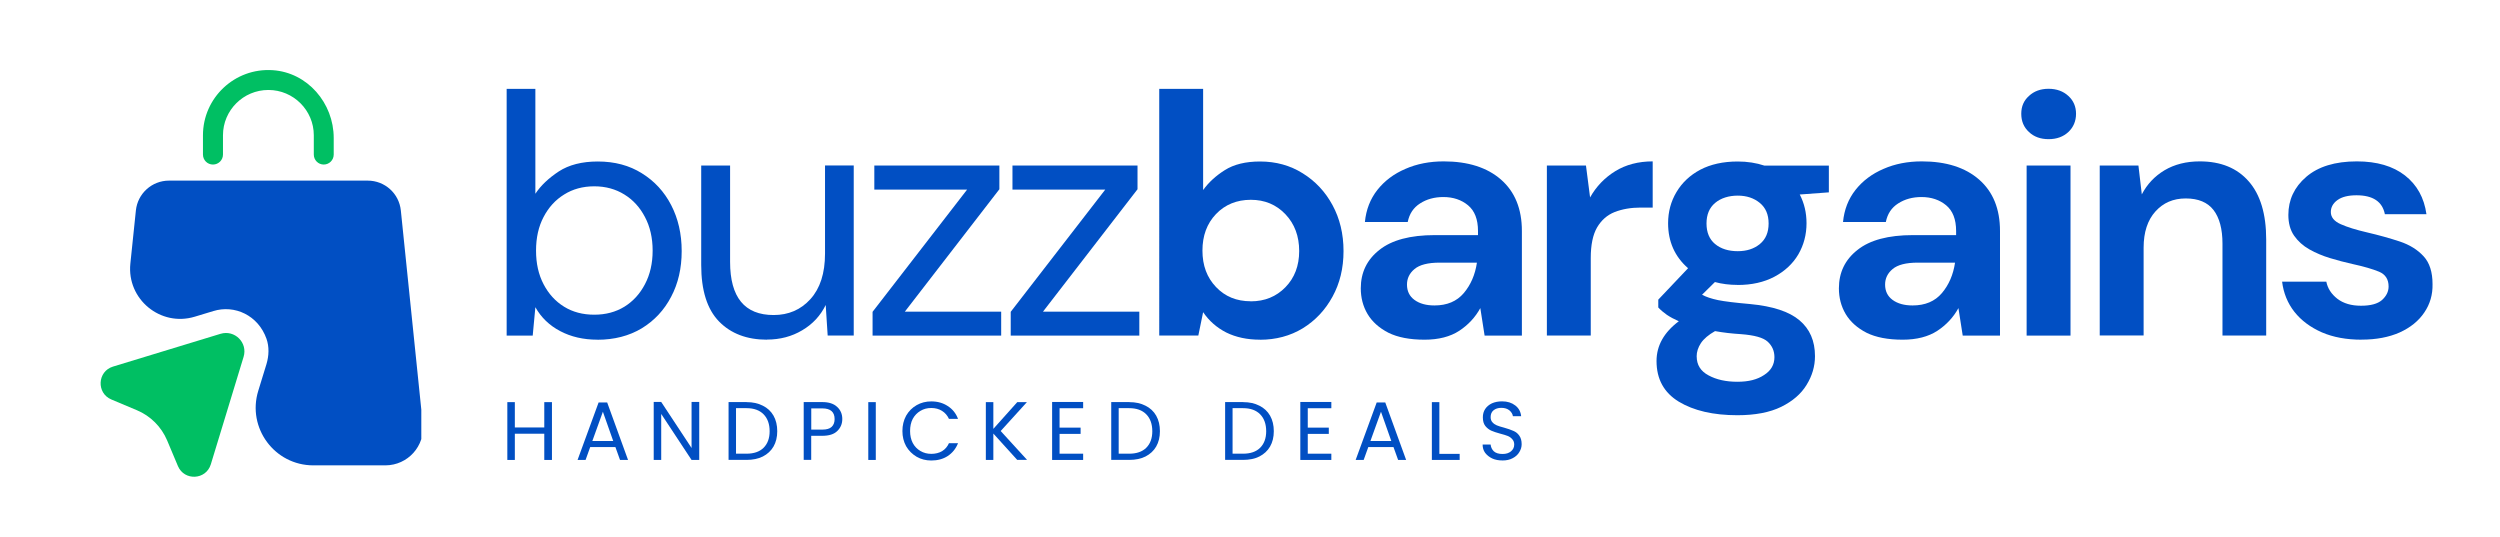 <?xml version="1.0" encoding="UTF-8"?>
<svg id="a" data-name="Layer 1" xmlns="http://www.w3.org/2000/svg" xmlns:xlink="http://www.w3.org/1999/xlink" viewBox="0 0 443.2 95.17">
  <defs>
    <clipPath id="b">
      <rect x="34.06" y="11.66" width="26.32" height="18.05" style="fill: none;"/>
    </clipPath>
    <clipPath id="c">
      <rect x="21.91" y="31.73" width="52.78" height="52.64" style="fill: none;"/>
    </clipPath>
    <clipPath id="d">
      <rect x="16.99" y="58.05" width="27.19" height="28.01" style="fill: none;"/>
    </clipPath>
  </defs>
  <path d="M105.92,60.22c-2.49,0-4.7-.51-6.61-1.52-1.92-1.01-3.38-2.42-4.4-4.24l-.47,5.03h-4.62V15.75h5.09v18.6c.96-1.46,2.35-2.77,4.14-3.95,1.81-1.18,4.12-1.77,6.93-1.77,2.99,0,5.6.7,7.81,2.09,2.23,1.38,3.96,3.25,5.19,5.63,1.24,2.39,1.87,5.11,1.87,8.16s-.62,5.74-1.87,8.1c-1.23,2.36-2.97,4.23-5.22,5.6-2.24,1.34-4.86,2.02-7.84,2.02ZM105.35,55.79c2.02,0,3.8-.47,5.35-1.42,1.53-.95,2.75-2.28,3.64-3.99.9-1.71,1.36-3.69,1.36-5.95s-.46-4.25-1.36-5.95c-.89-1.71-2.1-3.04-3.64-3.99-1.54-.96-3.32-1.46-5.35-1.46s-3.81.49-5.35,1.46c-1.54.95-2.75,2.28-3.64,3.99-.89,1.69-1.33,3.67-1.33,5.95s.44,4.24,1.33,5.95,2.1,3.04,3.64,3.99c1.53.95,3.32,1.42,5.35,1.42Z" style="fill: #014fc3;"/>
  <path d="M135.98,60.22c-3.57,0-6.41-1.08-8.51-3.23-2.11-2.17-3.16-5.51-3.16-10.03v-17.62h5.12v17.08c0,6.29,2.57,9.43,7.72,9.43,2.63,0,4.81-.93,6.52-2.82,1.72-1.9,2.59-4.59,2.59-8.07v-15.63h5.09v30.15h-4.62l-.35-5.41c-.93,1.9-2.32,3.4-4.18,4.49-1.83,1.09-3.91,1.64-6.23,1.64Z" style="fill: #014fc3;"/>
  <path d="M154.69,59.49v-4.21l16.76-21.67h-16.45v-4.27h22.17v4.21l-16.76,21.7h17.08v4.24h-22.81Z" style="fill: #014fc3;"/>
  <path d="M179.18,59.49v-4.21l16.76-21.67h-16.45v-4.27h22.17v4.21l-16.76,21.7h17.08v4.24h-22.81Z" style="fill: #014fc3;"/>
  <path d="M223.38,60.22c-2.28,0-4.27-.43-5.98-1.27-1.69-.86-3.06-2.06-4.11-3.61l-.85,4.14h-6.93V15.75h7.78v17.94c.96-1.34,2.25-2.53,3.86-3.54,1.6-1.01,3.68-1.52,6.23-1.52,2.82,0,5.35.7,7.56,2.09,2.23,1.38,3.99,3.25,5.28,5.63,1.3,2.39,1.96,5.11,1.96,8.16s-.66,5.74-1.96,8.1c-1.29,2.36-3.05,4.23-5.28,5.6-2.21,1.34-4.74,2.02-7.56,2.02ZM221.74,53.42c2.47,0,4.51-.83,6.14-2.5,1.62-1.66,2.44-3.8,2.44-6.42s-.81-4.81-2.44-6.52c-1.63-1.71-3.67-2.56-6.14-2.56s-4.57.85-6.17,2.53c-1.61,1.69-2.4,3.85-2.4,6.48s.8,4.77,2.4,6.45c1.6,1.69,3.65,2.53,6.17,2.53Z" style="fill: #014fc3;"/>
  <path d="M252.53,60.22c-2.59,0-4.73-.41-6.39-1.23-1.64-.84-2.88-1.95-3.7-3.32-.81-1.37-1.2-2.89-1.2-4.56,0-2.8,1.09-5.07,3.29-6.8,2.19-1.75,5.47-2.63,9.84-2.63h7.65v-.73c0-2.06-.59-3.58-1.77-4.56-1.16-.96-2.62-1.46-4.37-1.46-1.58,0-2.97.38-4.14,1.14-1.16.74-1.89,1.83-2.18,3.29h-7.59c.21-2.19.95-4.09,2.21-5.69,1.28-1.62,2.94-2.86,4.97-3.73,2.02-.89,4.29-1.33,6.8-1.33,4.3,0,7.69,1.08,10.15,3.23s3.7,5.19,3.7,9.11v18.54h-6.61l-.76-4.87c-.89,1.63-2.14,2.97-3.73,4.02-1.61,1.05-3.66,1.58-6.17,1.58ZM254.3,54.15c2.23,0,3.96-.73,5.19-2.18,1.24-1.46,2.02-3.26,2.34-5.41h-6.61c-2.07,0-3.56.38-4.46,1.14-.89.74-1.33,1.66-1.33,2.75,0,1.16.44,2.07,1.33,2.72.9.66,2.09.98,3.54.98Z" style="fill: #014fc3;"/>
  <path d="M274.23,59.49v-30.15h6.93l.73,5.66c1.09-1.94,2.58-3.49,4.46-4.65,1.87-1.15,4.09-1.74,6.64-1.74v8.19h-2.18c-1.69,0-3.21.27-4.56.79-1.33.53-2.37,1.45-3.13,2.75-.74,1.29-1.11,3.09-1.11,5.41v13.73h-7.78Z" style="fill: #014fc3;"/>
  <path d="M308.07,50.51c-1.46,0-2.81-.17-4.05-.51l-2.28,2.25c.7.38,1.63.7,2.82.95,1.18.24,3.08.47,5.69.7,4.03.38,6.94,1.34,8.76,2.88,1.83,1.54,2.75,3.65,2.75,6.36,0,1.79-.5,3.49-1.49,5.09-.97,1.6-2.47,2.89-4.49,3.89-2.02.99-4.62,1.49-7.78,1.49-4.29,0-7.74-.81-10.38-2.4-2.64-1.61-3.95-4.01-3.95-7.21,0-2.72,1.31-5.07,3.95-7.05-.82-.36-1.53-.74-2.12-1.14-.57-.4-1.08-.83-1.52-1.3v-1.39l5.28-5.57c-2.36-2.06-3.54-4.72-3.54-7.97,0-2.02.49-3.87,1.49-5.54.99-1.66,2.39-2.98,4.21-3.95,1.83-.96,4.05-1.46,6.64-1.46,1.71,0,3.29.25,4.74.73h11.42v4.74l-5.16.38c.8,1.54,1.2,3.24,1.2,5.09,0,2.02-.49,3.87-1.46,5.54-.97,1.64-2.39,2.97-4.24,3.95-1.83.97-4.01,1.46-6.52,1.46ZM308.07,44.53c1.58,0,2.89-.42,3.92-1.27,1.03-.84,1.55-2.06,1.55-3.64s-.52-2.79-1.55-3.64c-1.04-.86-2.34-1.3-3.92-1.3s-2.99.43-4.02,1.3c-1.01.85-1.52,2.06-1.52,3.64s.51,2.8,1.52,3.64c1.03.85,2.37,1.27,4.02,1.27ZM300.79,63.19c0,1.49.7,2.61,2.09,3.35,1.39.76,3.1,1.14,5.12,1.14s3.54-.4,4.74-1.2c1.22-.78,1.83-1.83,1.83-3.16,0-1.1-.4-2.02-1.2-2.75-.78-.72-2.36-1.15-4.71-1.33-1.64-.1-3.19-.28-4.62-.54-1.16.66-1.99,1.36-2.5,2.12-.51.77-.76,1.57-.76,2.37Z" style="fill: #014fc3;"/>
  <path d="M337.29,60.22c-2.59,0-4.73-.41-6.39-1.23-1.64-.84-2.88-1.95-3.7-3.32-.81-1.37-1.2-2.89-1.2-4.56,0-2.8,1.09-5.07,3.29-6.8,2.19-1.75,5.47-2.63,9.84-2.63h7.65v-.73c0-2.06-.59-3.58-1.77-4.56-1.16-.96-2.62-1.46-4.37-1.46-1.58,0-2.97.38-4.14,1.14-1.16.74-1.89,1.83-2.18,3.29h-7.59c.21-2.19.95-4.09,2.21-5.69,1.28-1.62,2.94-2.86,4.97-3.73,2.02-.89,4.29-1.33,6.8-1.33,4.3,0,7.69,1.08,10.15,3.23s3.7,5.19,3.7,9.11v18.54h-6.61l-.76-4.87c-.89,1.63-2.14,2.97-3.73,4.02-1.61,1.05-3.66,1.58-6.17,1.58ZM339.06,54.15c2.23,0,3.96-.73,5.19-2.18,1.24-1.46,2.02-3.26,2.34-5.41h-6.61c-2.07,0-3.56.38-4.46,1.14-.89.74-1.33,1.66-1.33,2.75,0,1.16.44,2.07,1.33,2.72.9.66,2.09.98,3.54.98Z" style="fill: #014fc3;"/>
  <path d="M363.17,24.67c-1.42,0-2.58-.42-3.48-1.27-.91-.84-1.36-1.91-1.36-3.23s.45-2.34,1.36-3.16c.9-.84,2.06-1.27,3.48-1.27s2.6.43,3.51,1.27c.9.82,1.36,1.88,1.36,3.16s-.46,2.39-1.36,3.23c-.91.85-2.08,1.27-3.51,1.27ZM359.28,59.49v-30.15h7.78v30.15h-7.78Z" style="fill: #014fc3;"/>
  <path d="M372.24,59.49v-30.15h6.86l.6,5.12c.93-1.79,2.26-3.21,4.02-4.27,1.77-1.05,3.86-1.58,6.26-1.58,3.73,0,6.62,1.19,8.67,3.54,2.06,2.34,3.1,5.78,3.1,10.31v17.02h-7.75v-16.29c0-2.59-.53-4.57-1.58-5.95-1.06-1.37-2.7-2.06-4.93-2.06s-3.99.77-5.38,2.31c-1.39,1.54-2.09,3.69-2.09,6.42v15.56h-7.78Z" style="fill: #014fc3;"/>
  <path d="M418.67,60.22c-2.68,0-5.03-.43-7.05-1.3-2.02-.89-3.65-2.1-4.87-3.64-1.2-1.53-1.93-3.32-2.18-5.35h7.84c.23,1.19.89,2.2,1.96,3.04,1.08.82,2.47,1.23,4.18,1.23s2.95-.33,3.73-1.01c.77-.7,1.17-1.49,1.17-2.4,0-1.28-.57-2.16-1.71-2.63-1.12-.46-2.69-.92-4.71-1.36-1.31-.29-2.63-.64-3.95-1.04-1.33-.4-2.55-.92-3.67-1.55-1.12-.63-2.02-1.44-2.72-2.44-.68-.99-1.01-2.21-1.01-3.67,0-2.67,1.05-4.92,3.16-6.74,2.13-1.83,5.12-2.75,8.98-2.75,3.56,0,6.41.84,8.54,2.5,2.13,1.67,3.39,3.95,3.8,6.86h-7.37c-.44-2.23-2.12-3.35-5.03-3.35-1.46,0-2.59.28-3.38.85-.78.57-1.17,1.28-1.17,2.12,0,.91.58,1.63,1.74,2.15,1.18.53,2.74,1.01,4.68,1.46,2.1.49,4.03,1.03,5.79,1.61,1.77.59,3.18,1.47,4.24,2.63,1.05,1.14,1.58,2.78,1.58,4.93.04,1.86-.44,3.53-1.46,5.03-1.01,1.5-2.47,2.68-4.37,3.54-1.9.84-4.14,1.27-6.74,1.27Z" style="fill: #014fc3;"/>
  <path d="M97.85,71.29v10.25h-1.36v-4.65h-5.22v4.65h-1.33v-10.25h1.33v4.49h5.22v-4.49h1.36Z" style="fill: #014fc3;"/>
  <path d="M109.09,79.26h-4.46l-.82,2.28h-1.42l3.73-10.19h1.52l3.7,10.19h-1.42l-.82-2.28ZM108.71,78.18l-1.83-5.19-1.87,5.19h3.7Z" style="fill: #014fc3;"/>
  <path d="M123.96,81.54h-1.36l-5.38-8.16v8.16h-1.33v-10.28h1.33l5.38,8.16v-8.16h1.36v10.28Z" style="fill: #014fc3;"/>
  <path d="M132.35,71.29c1.12,0,2.07.21,2.88.63.82.4,1.46,1,1.9,1.77.44.78.66,1.7.66,2.75s-.22,1.95-.66,2.72c-.44.76-1.08,1.35-1.9,1.77-.81.4-1.76.6-2.88.6h-3.19v-10.25h3.19ZM132.35,80.43c1.3,0,2.31-.35,3.01-1.04.71-.7,1.08-1.68,1.08-2.94s-.36-2.29-1.08-3.01c-.7-.71-1.7-1.08-3.01-1.08h-1.87v8.07h1.87Z" style="fill: #014fc3;"/>
  <path d="M149.32,74.29c0,.85-.3,1.55-.89,2.12-.57.57-1.46.85-2.66.85h-1.96v4.27h-1.33v-10.25h3.29c1.15,0,2.03.28,2.63.85.61.55.92,1.27.92,2.15ZM145.78,76.16c.76,0,1.3-.16,1.64-.47.36-.33.54-.8.54-1.39,0-1.27-.73-1.9-2.18-1.9h-1.96v3.76h1.96Z" style="fill: #014fc3;"/>
  <path d="M155.26,71.29v10.25h-1.33v-10.25h1.33Z" style="fill: #014fc3;"/>
  <path d="M159.98,76.41c0-1.01.22-1.91.66-2.72.46-.8,1.08-1.42,1.87-1.87.77-.44,1.64-.66,2.59-.66,1.12,0,2.09.28,2.91.82.84.53,1.46,1.29,1.83,2.28h-1.61c-.28-.61-.69-1.08-1.23-1.42-.53-.33-1.16-.51-1.9-.51s-1.36.17-1.93.51c-.57.34-1.03.81-1.36,1.42-.32.62-.47,1.33-.47,2.15s.16,1.51.47,2.12c.33.62.79,1.09,1.36,1.42.57.34,1.21.51,1.93.51s1.37-.16,1.9-.47c.55-.33.96-.81,1.23-1.42h1.61c-.38.97-1,1.73-1.83,2.28-.82.53-1.8.79-2.91.79-.95,0-1.82-.22-2.59-.66-.78-.46-1.41-1.08-1.87-1.87-.44-.8-.66-1.69-.66-2.69Z" style="fill: #014fc3;"/>
  <path d="M180.34,81.54l-4.24-4.68v4.68h-1.33v-10.25h1.33v4.74l4.24-4.74h1.71l-4.65,5.12,4.68,5.12h-1.74Z" style="fill: #014fc3;"/>
  <path d="M187.84,72.36v3.45h3.73v1.11h-3.73v3.51h4.18v1.11h-5.5v-10.28h5.5v1.11h-4.18Z" style="fill: #014fc3;"/>
  <path d="M200.19,71.29c1.12,0,2.07.21,2.88.63.82.4,1.46,1,1.9,1.77.44.78.66,1.7.66,2.75s-.22,1.95-.66,2.72c-.44.76-1.08,1.35-1.9,1.77-.81.4-1.76.6-2.88.6h-3.19v-10.25h3.19ZM200.19,80.43c1.3,0,2.31-.35,3.01-1.04.71-.7,1.08-1.68,1.08-2.94s-.36-2.29-1.08-3.01c-.7-.71-1.7-1.08-3.01-1.08h-1.87v8.07h1.87Z" style="fill: #014fc3;"/>
  <path d="M220.38,71.29c1.12,0,2.07.21,2.88.63.82.4,1.46,1,1.9,1.77.44.78.66,1.7.66,2.75s-.22,1.95-.66,2.72c-.44.76-1.08,1.35-1.9,1.77-.81.4-1.76.6-2.88.6h-3.19v-10.25h3.19ZM220.38,80.43c1.3,0,2.31-.35,3.01-1.04.71-.7,1.08-1.68,1.08-2.94s-.36-2.29-1.08-3.01c-.7-.71-1.7-1.08-3.01-1.08h-1.87v8.07h1.87Z" style="fill: #014fc3;"/>
  <path d="M231.84,72.36v3.45h3.73v1.11h-3.73v3.51h4.18v1.11h-5.5v-10.28h5.5v1.11h-4.18Z" style="fill: #014fc3;"/>
  <path d="M247.03,79.26h-4.46l-.82,2.28h-1.42l3.73-10.19h1.52l3.7,10.19h-1.42l-.82-2.28ZM246.65,78.18l-1.83-5.19-1.87,5.19h3.7Z" style="fill: #014fc3;"/>
  <path d="M255.16,80.46h3.61v1.08h-4.93v-10.25h1.33v9.17Z" style="fill: #014fc3;"/>
  <path d="M266.38,81.63c-.7,0-1.31-.11-1.83-.35-.53-.25-.95-.59-1.27-1.01-.3-.42-.44-.9-.44-1.46h1.42c.04.47.23.87.57,1.2.36.32.87.47,1.55.47.63,0,1.12-.16,1.49-.47.38-.32.57-.71.57-1.2,0-.4-.12-.71-.35-.95-.21-.25-.47-.44-.79-.57s-.76-.26-1.33-.41c-.68-.19-1.22-.36-1.61-.54-.4-.19-.75-.46-1.04-.82-.3-.38-.44-.89-.44-1.55,0-.55.13-1.03.41-1.46.29-.44.7-.77,1.2-1.01.52-.23,1.12-.35,1.8-.35.95,0,1.72.25,2.34.73.61.47.96,1.1,1.04,1.9h-1.46c-.06-.4-.28-.74-.63-1.04-.36-.29-.84-.44-1.42-.44s-1.04.15-1.39.44c-.34.28-.51.68-.51,1.2,0,.38.1.69.32.92.21.24.46.41.76.54.32.13.74.27,1.3.41.67.19,1.22.38,1.64.57.42.17.77.44,1.04.82.29.38.44.9.44,1.55,0,.49-.14.95-.41,1.39-.25.44-.65.81-1.17,1.08-.51.28-1.11.41-1.8.41Z" style="fill: #014fc3;"/>
  <g style="clip-path: url(#b);">
    <path d="M37.76,29.17c.97,0,1.77-.79,1.77-1.77v-3.42c0-4.43,3.61-8.03,8.05-8.03s8.05,3.61,8.05,8.03v3.42c0,.98.79,1.77,1.76,1.77s1.77-.79,1.77-1.77v-2.94c0-6.18-4.64-11.62-10.83-12.02-6.72-.44-12.35,4.9-12.35,11.54v3.42c0,.98.79,1.77,1.77,1.77Z" style="fill: #00bf63;"/>
  </g>
  <g style="clip-path: url(#c);">
    <path d="M74.95,75.15l-3.89-37.84c-.31-3.01-2.84-5.29-5.87-5.29H29.96c-3.03,0-5.56,2.29-5.87,5.29l-.98,9.42c-.65,6.33,5.36,11.26,11.43,9.41l3.3-1c3.75-1.15,7.93.75,9.4,4.91.51,1.44.44,3.03,0,4.5l-1.46,4.75c-2.01,6.56,2.9,13.2,9.77,13.2h12.79c3.95-.02,7.03-3.42,6.62-7.35Z" style="fill: #014fc3;"/>
  </g>
  <g style="clip-path: url(#d);">
    <path d="M39.09,59.18l-19.06,5.81c-2.77.85-2.97,4.7-.29,5.83l4.54,1.91c2.4,1.01,4.33,2.93,5.35,5.35l1.91,4.54c1.13,2.67,4.97,2.48,5.83-.29l5.81-19.06c.78-2.51-1.57-4.86-4.09-4.09Z" style="fill: #00bf63;"/>
  </g>
</svg>